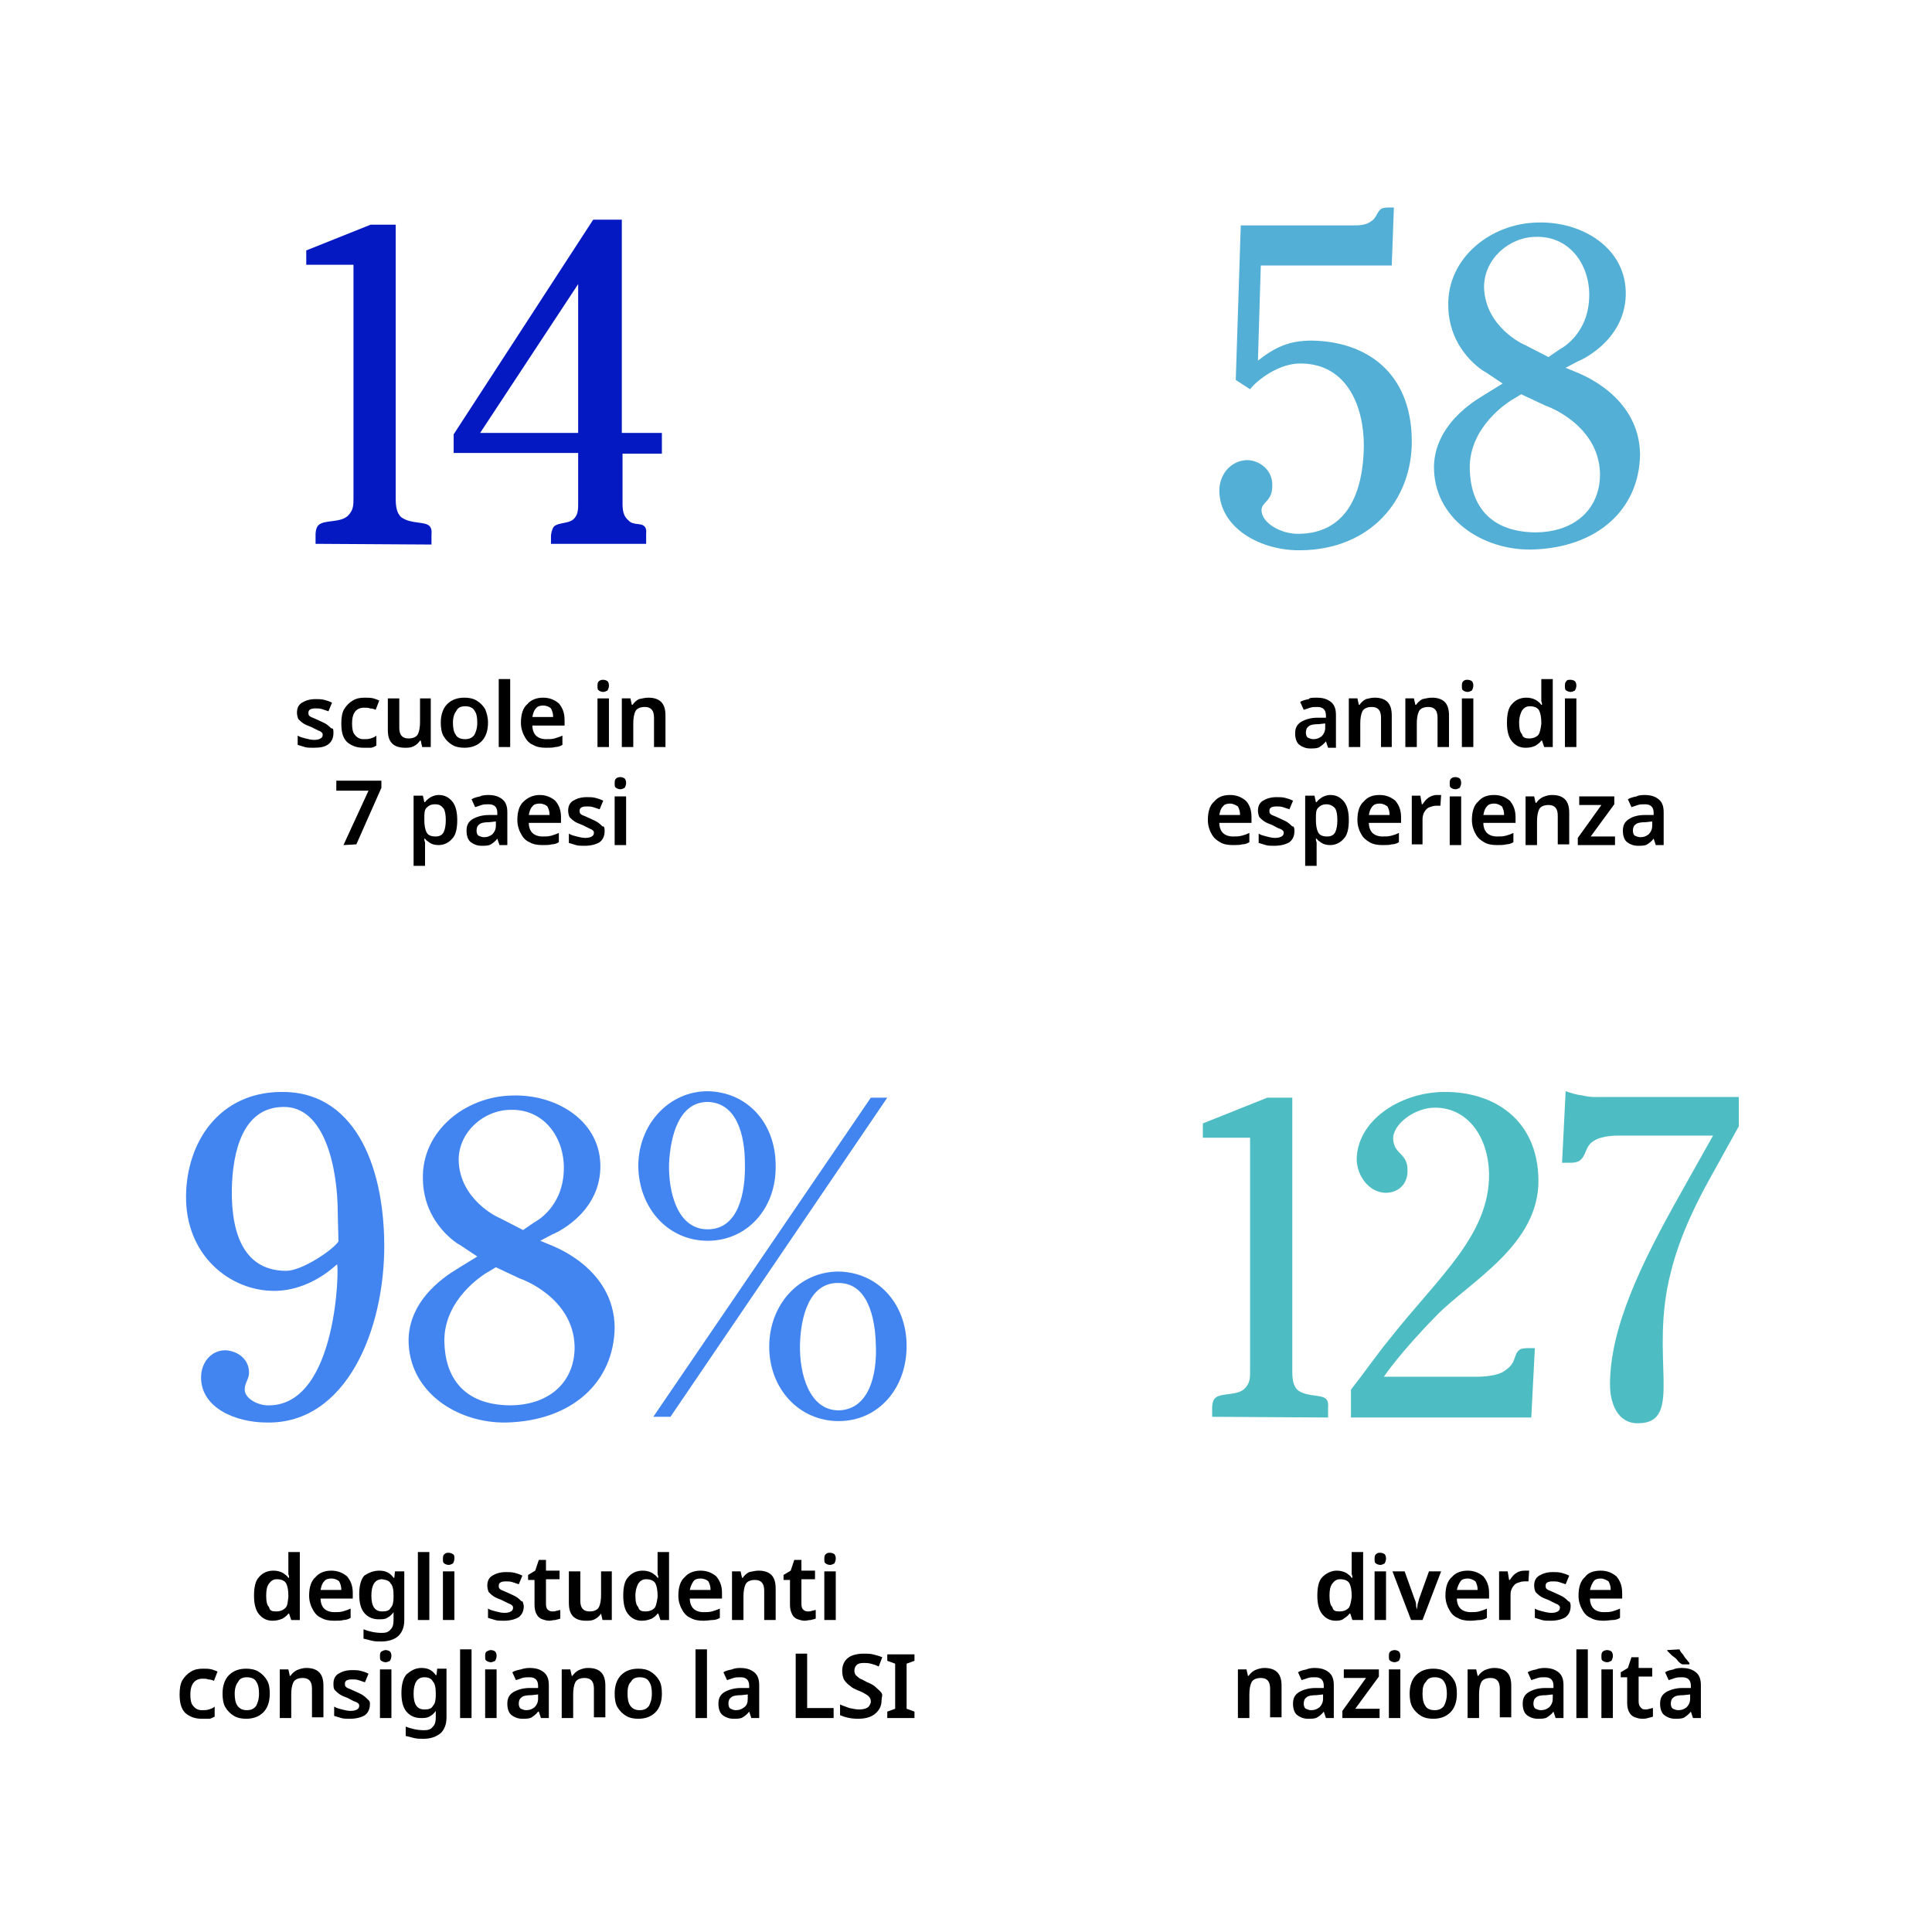 <?xml version="1.0" encoding="utf-8"?>
<!-- Generator: Adobe Illustrator 27.6.1, SVG Export Plug-In . SVG Version: 6.00 Build 0)  -->
<svg version="1.1" id="Layer_1" xmlns="http://www.w3.org/2000/svg" xmlns:xlink="http://www.w3.org/1999/xlink" x="0px" y="0px"
	 viewBox="0 0 270 270" style="enable-background:new 0 0 270 270;" xml:space="preserve">
<style type="text/css">
	.st0{fill:#0519C2;}
	.st1{fill:#4385F0;}
	.st2{fill:#4EBDC3;}
	.st3{fill:#53AFD5;}
</style>
<g>
	<path class="st0" d="M44.1,76v-1.3c0-0.1,0-0.9,0.4-1.3c0.8-0.8,3-0.3,4.1-1.3c0.8-0.8,0.8-1.5,0.8-2.5V37h-6.6v-2l9-3.6h3.5v38.2
		c0,1.1,0.1,2.1,0.8,2.7c1.4,1,3.4,0.5,4,1.3c0.3,0.4,0.2,1,0.2,1.2v1.3L44.1,76L44.1,76z"/>
	<path class="st0" d="M87,63.4v6.9c0,1,0.1,1.8,0.8,2.4c0.7,0.8,1.8,0.3,2.3,0.9c0.3,0.3,0.2,1,0.2,1V76H77v-1.1
		c0-0.2,0.1-0.9,0.4-1.3c0.6-0.6,2-0.4,2.7-1c0.7-0.6,0.7-1.4,0.7-2.3v-7H63.4v-2.6l19.5-30h4v29.8h5.6v2.9L87,63.4L87,63.4z
		 M80.8,39.7L67.1,60.5h13.7V39.7z"/>
</g>
<g>
	<path d="M46.6,102.4c0,0.7-0.2,1.2-0.7,1.6s-1.2,0.5-2.1,0.5c-0.5,0-0.9,0-1.2-0.1c-0.3-0.1-0.7-0.2-1-0.3v-1.3
		c0.3,0.2,0.7,0.3,1.1,0.4c0.4,0.1,0.8,0.2,1.2,0.2c0.5,0,0.7-0.1,0.9-0.2c0.2-0.1,0.3-0.3,0.3-0.5c0-0.1,0-0.2-0.1-0.3
		s-0.2-0.2-0.5-0.3c-0.2-0.1-0.6-0.3-1-0.5c-0.5-0.2-0.8-0.3-1.1-0.5c-0.3-0.2-0.5-0.4-0.7-0.6c-0.1-0.2-0.2-0.6-0.2-0.9
		c0-0.6,0.2-1.1,0.7-1.4c0.5-0.3,1.1-0.5,1.9-0.5c0.4,0,0.8,0,1.2,0.1c0.4,0.1,0.7,0.2,1.1,0.4l-0.5,1.2c-0.3-0.1-0.6-0.2-0.9-0.3
		c-0.3-0.1-0.6-0.1-0.9-0.1c-0.7,0-1,0.2-1,0.6c0,0.1,0,0.3,0.1,0.4c0.1,0.1,0.2,0.2,0.5,0.3c0.2,0.1,0.5,0.2,0.9,0.4
		c0.4,0.2,0.7,0.3,1,0.5c0.3,0.2,0.5,0.4,0.7,0.6C46.6,101.7,46.6,102.1,46.6,102.4L46.6,102.4z"/>
	<path d="M50.8,104.5c-1,0-1.7-0.3-2.3-0.8c-0.6-0.6-0.8-1.4-0.8-2.6c0-0.8,0.1-1.5,0.4-2c0.3-0.5,0.7-0.9,1.2-1.2s1-0.4,1.7-0.4
		c0.4,0,0.8,0,1.2,0.1c0.3,0.1,0.6,0.2,0.8,0.3l-0.5,1.3c-0.2-0.1-0.5-0.2-0.8-0.2c-0.2-0.1-0.5-0.1-0.8-0.1c-1.1,0-1.7,0.7-1.7,2.2
		c0,0.7,0.1,1.3,0.4,1.6c0.3,0.4,0.7,0.6,1.2,0.6c0.4,0,0.7,0,1-0.1c0.3-0.1,0.6-0.2,0.8-0.4v1.4c-0.2,0.1-0.5,0.3-0.8,0.3
		C51.6,104.5,51.2,104.5,50.8,104.5L50.8,104.5z"/>
	<path d="M60.2,97.6v6.8H59l-0.2-0.9h-0.1c-0.2,0.3-0.5,0.6-0.9,0.8c-0.4,0.2-0.8,0.2-1.2,0.2c-0.8,0-1.4-0.2-1.8-0.6
		c-0.4-0.4-0.6-1-0.6-1.9v-4.4h1.6v4.1c0,1,0.4,1.5,1.3,1.5c0.6,0,1.1-0.2,1.3-0.6c0.2-0.4,0.3-1,0.3-1.7v-3.3L60.2,97.6L60.2,97.6z
		"/>
	<path d="M68.2,101c0,1.1-0.3,2-0.9,2.6c-0.6,0.6-1.4,0.9-2.4,0.9c-0.6,0-1.2-0.1-1.7-0.4c-0.5-0.3-0.9-0.7-1.2-1.2
		s-0.4-1.2-0.4-1.9c0-1.1,0.3-2,0.9-2.6c0.6-0.6,1.4-0.9,2.4-0.9c0.6,0,1.2,0.1,1.7,0.4c0.5,0.3,0.9,0.7,1.2,1.2
		C68,99.6,68.2,100.2,68.2,101L68.2,101z M63.3,101c0,0.7,0.1,1.3,0.4,1.7c0.2,0.4,0.7,0.6,1.3,0.6c0.6,0,1-0.2,1.3-0.6
		c0.2-0.4,0.4-0.9,0.4-1.7s-0.1-1.3-0.4-1.7c-0.2-0.4-0.7-0.6-1.3-0.6c-0.6,0-1,0.2-1.2,0.6C63.5,99.7,63.3,100.2,63.3,101L63.3,101
		z"/>
	<path d="M71.3,104.4h-1.6v-9.5h1.6V104.4z"/>
	<path d="M75.9,97.5c0.9,0,1.6,0.3,2.2,0.8c0.5,0.6,0.8,1.3,0.8,2.3v0.8h-4.5c0,0.6,0.2,1.1,0.5,1.4c0.3,0.3,0.8,0.5,1.4,0.5
		c0.5,0,0.8,0,1.2-0.1c0.3-0.1,0.7-0.2,1.1-0.4v1.3c-0.3,0.2-0.7,0.3-1,0.3c-0.3,0.1-0.8,0.1-1.3,0.1c-0.7,0-1.3-0.1-1.8-0.4
		c-0.5-0.2-0.9-0.6-1.2-1.2c-0.3-0.5-0.5-1.2-0.5-1.9c0-1.2,0.3-2.1,0.9-2.6C74.2,97.8,75,97.5,75.9,97.5L75.9,97.5z M75.9,98.6
		c-0.4,0-0.8,0.1-1,0.4c-0.3,0.3-0.4,0.7-0.5,1.2h2.9c0-0.5-0.1-0.8-0.3-1.2C76.8,98.8,76.4,98.6,75.9,98.6L75.9,98.6z"/>
	<path d="M84.3,95c0.2,0,0.5,0.1,0.6,0.2s0.2,0.3,0.2,0.6c0,0.3-0.1,0.5-0.2,0.7c-0.2,0.1-0.4,0.2-0.6,0.2c-0.2,0-0.5-0.1-0.6-0.2
		c-0.2-0.1-0.2-0.3-0.2-0.7s0.1-0.5,0.2-0.6S84,95,84.3,95z M85.1,97.6v6.8h-1.6v-6.8H85.1z"/>
	<path d="M90.6,97.5c0.8,0,1.4,0.2,1.8,0.6c0.4,0.4,0.6,1,0.6,1.9v4.4h-1.6v-4.1c0-1-0.4-1.5-1.3-1.5c-0.6,0-1.1,0.2-1.3,0.6
		c-0.2,0.4-0.3,1-0.3,1.7v3.3h-1.6v-6.8h1.2l0.2,0.9h0.1c0.2-0.3,0.5-0.6,0.9-0.8C89.8,97.6,90.2,97.5,90.6,97.5L90.6,97.5z"/>
</g>
<g>
	<path d="M48,118.1l3.5-7.6H47v-1.4h6.3v1l-3.5,7.9L48,118.1L48,118.1z"/>
	<path d="M61.3,111.1c0.8,0,1.4,0.3,1.9,0.9c0.5,0.6,0.7,1.5,0.7,2.6c0,1.2-0.2,2.1-0.7,2.6c-0.5,0.6-1.2,0.9-1.9,0.9
		c-0.5,0-0.9-0.1-1.2-0.3c-0.3-0.2-0.6-0.4-0.7-0.6h-0.1c0,0.2,0,0.3,0.1,0.5c0,0.2,0,0.3,0,0.5v2.8h-1.6v-9.8h1.3l0.2,0.9h0.1
		c0.2-0.3,0.5-0.5,0.8-0.7C60.4,111.3,60.8,111.1,61.3,111.1L61.3,111.1z M60.8,112.4c-0.6,0-0.9,0.2-1.2,0.5s-0.3,0.8-0.3,1.5v0.2
		c0,0.7,0.1,1.3,0.3,1.7c0.2,0.4,0.6,0.6,1.3,0.6c0.5,0,0.9-0.2,1.1-0.6c0.2-0.4,0.3-1,0.3-1.7s-0.1-1.3-0.3-1.6
		C61.7,112.6,61.4,112.4,60.8,112.4L60.8,112.4z"/>
	<path d="M68.2,111.1c0.9,0,1.5,0.2,2,0.6c0.5,0.4,0.7,1,0.7,1.8v4.6h-1.1l-0.3-0.9h0c-0.3,0.4-0.6,0.6-0.9,0.8
		c-0.3,0.2-0.8,0.2-1.3,0.2c-0.6,0-1.1-0.2-1.5-0.5c-0.4-0.3-0.6-0.9-0.6-1.6c0-0.7,0.2-1.2,0.8-1.6c0.5-0.3,1.3-0.6,2.3-0.6l1.2,0
		v-0.3c0-0.4-0.1-0.7-0.3-0.9c-0.2-0.2-0.5-0.3-0.9-0.3s-0.7,0-1,0.1c-0.3,0.1-0.6,0.2-0.9,0.3l-0.5-1.1c0.3-0.2,0.7-0.3,1.2-0.4
		C67.2,111.2,67.7,111.1,68.2,111.1L68.2,111.1z M68.4,114.9c-0.7,0-1.2,0.1-1.4,0.3c-0.3,0.2-0.4,0.5-0.4,0.9
		c0,0.3,0.1,0.6,0.3,0.7s0.5,0.2,0.7,0.2c0.5,0,0.8-0.1,1.2-0.4c0.3-0.3,0.5-0.7,0.5-1.2v-0.6L68.4,114.9L68.4,114.9z"/>
	<path d="M75.4,111.1c0.9,0,1.6,0.3,2.2,0.8c0.5,0.6,0.8,1.3,0.8,2.3v0.8h-4.5c0,0.6,0.2,1.1,0.5,1.4c0.3,0.3,0.8,0.5,1.4,0.5
		c0.5,0,0.8,0,1.2-0.1c0.3-0.1,0.7-0.2,1.1-0.4v1.3c-0.3,0.2-0.7,0.3-1,0.3c-0.3,0.1-0.8,0.1-1.3,0.1c-0.7,0-1.3-0.1-1.8-0.4
		c-0.5-0.2-0.9-0.6-1.2-1.2c-0.3-0.5-0.5-1.2-0.5-1.9c0-1.2,0.3-2.1,0.9-2.6C73.7,111.5,74.5,111.1,75.4,111.1L75.4,111.1z
		 M75.4,112.3c-0.4,0-0.8,0.1-1,0.4c-0.3,0.3-0.4,0.7-0.5,1.2h2.9c0-0.5-0.1-0.8-0.3-1.2C76.3,112.5,75.9,112.3,75.4,112.3
		L75.4,112.3z"/>
	<path d="M84.5,116.1c0,0.7-0.2,1.2-0.7,1.6c-0.5,0.3-1.2,0.5-2.1,0.5c-0.5,0-0.9,0-1.2-0.1c-0.3-0.1-0.7-0.2-1-0.3v-1.3
		c0.3,0.2,0.7,0.3,1.1,0.4c0.4,0.1,0.8,0.2,1.2,0.2c0.5,0,0.7-0.1,0.9-0.2c0.2-0.1,0.3-0.3,0.3-0.5c0-0.1,0-0.2-0.1-0.3
		c-0.1-0.1-0.2-0.2-0.5-0.3c-0.2-0.1-0.6-0.3-1-0.5c-0.5-0.2-0.8-0.3-1.1-0.5c-0.3-0.2-0.5-0.4-0.7-0.6c-0.1-0.2-0.2-0.6-0.2-0.9
		c0-0.6,0.2-1.1,0.7-1.4c0.5-0.3,1.1-0.5,1.9-0.5c0.4,0,0.8,0,1.2,0.1c0.4,0.1,0.7,0.2,1.1,0.4l-0.5,1.2c-0.3-0.1-0.6-0.2-0.9-0.3
		s-0.6-0.1-0.9-0.1c-0.7,0-1,0.2-1,0.6c0,0.1,0,0.3,0.1,0.4c0.1,0.1,0.2,0.2,0.5,0.3c0.2,0.1,0.5,0.2,0.9,0.4c0.4,0.2,0.7,0.3,1,0.5
		c0.3,0.2,0.5,0.4,0.7,0.6C84.4,115.4,84.5,115.7,84.5,116.1L84.5,116.1z"/>
	<path d="M86.7,108.6c0.2,0,0.5,0.1,0.6,0.2s0.2,0.3,0.2,0.6s-0.1,0.5-0.2,0.7c-0.2,0.1-0.4,0.2-0.6,0.2c-0.2,0-0.5-0.1-0.6-0.2
		c-0.2-0.1-0.2-0.3-0.2-0.7s0.1-0.5,0.2-0.6C86.2,108.7,86.4,108.6,86.7,108.6z M87.5,111.3v6.8h-1.6v-6.8H87.5z"/>
</g>
<g>
	<path class="st1" d="M37.3,198.8c-4.3,0-9.2-2-9.2-6.3c0-2.2,1.5-3.8,3.4-3.8c1.8,0.1,3.3,1.3,3.3,3.1c0,1-0.6,1.4-0.6,2.4
		c0,1.3,2,2.3,3.5,2.2c9.5-0.2,9.7-19.6,9.4-19.7c-0.1,0-3.6,3.7-8.8,3.7c-6.1,0-12.4-4.9-12.3-13.3c0.1-7.6,4.7-14.4,13.2-14.5
		c10-0.2,14.4,9.7,14.5,21.2C53.8,185.8,48.4,199,37.3,198.8L37.3,198.8z M47.2,169.5c0-6.2-1.8-15-7.7-14.8
		c-5.6,0.1-7,6.3-7.1,11.5c-0.1,6.7,2,11.4,7.6,11.4c2.2,0,6.5-2.9,7.3-4.1L47.2,169.5L47.2,169.5z"/>
	<path class="st1" d="M70.7,198.8c-6.8,0.1-13.7-4.3-13.6-11.7c0.2-6.5,7-9.8,7-9.9l2.6-1.6l-2.4-1.6c-0.1,0-5.1-2.9-5.2-9.2
		c-0.2-6.7,5.9-11.6,12.5-11.7c6.2-0.2,12.5,3.6,12.3,10.2c-0.2,6.5-6.6,9.2-6.7,9.2l-1.7,0.9l1.7,0.7c0.1,0.1,8.6,3.1,8.7,11.4
		C85.8,193.2,79.9,198.6,70.7,198.8L70.7,198.8z M72.7,178.7l-3.4-1.6l-1.5,0.9c-0.1,0.1-5.8,3.5-5.7,9.5c0.1,4.9,2.6,8.8,9.1,8.9
		c5.8,0,9.2-3.5,9.1-8.3C80.1,181.3,72.8,178.7,72.7,178.7L72.7,178.7z M71.4,155.1c-3.8,0-7.3,3.1-7.3,7c0.1,5.6,5.6,8.1,5.7,8.1
		l3.3,1.7l1.6-1.1c0,0,4.1-2,4.1-7.6C78.8,158.9,76,155,71.4,155.1L71.4,155.1z"/>
	<path class="st1" d="M98.9,173.4c-5.5,0-9.6-4.5-9.7-10.4c0-5.9,4.3-10.5,9.7-10.5c5.5,0.1,9.5,4.4,9.5,10.4
		C108.5,168.9,104.4,173.4,98.9,173.4L98.9,173.4z M93.7,198h-2.4l30.4-44.6h2.3C124,153.4,93.7,198,93.7,198z M98.9,154
		c-4,0-5.2,4.7-5.4,8.6c-0.1,4.1,1.2,9.2,5.4,9.2c4.3,0,5.3-5.1,5.2-9.2C104.1,158.7,103,154.1,98.9,154z M117.2,198.6
		c-5.5,0-9.7-4.5-9.7-10.4c0-5.9,4.2-10.5,9.7-10.5c5.5,0.1,9.5,4.5,9.5,10.4C126.7,194.1,122.7,198.6,117.2,198.6L117.2,198.6z
		 M117.2,179.3c-4.1-0.1-5.3,4.7-5.4,8.6c-0.1,4.1,1.3,9.2,5.4,9.2c4.3-0.1,5.4-5.1,5.2-9.2C122.3,184,121.2,179.3,117.2,179.3z"/>
</g>
<g>
	<path d="M38.1,226.5c-0.8,0-1.4-0.3-1.9-0.9c-0.5-0.6-0.7-1.5-0.7-2.6c0-1.2,0.2-2.1,0.7-2.6c0.5-0.6,1.2-0.9,2-0.9
		c0.5,0,0.9,0.1,1.3,0.3c0.3,0.2,0.6,0.4,0.8,0.7h0.1c0-0.1,0-0.3-0.1-0.5c0-0.2,0-0.5,0-0.7v-2.4h1.6v9.5h-1.2l-0.3-0.9h-0.1
		c-0.2,0.3-0.5,0.5-0.8,0.7C39,226.4,38.6,226.5,38.1,226.5L38.1,226.5z M38.6,225.2c0.6,0,1-0.2,1.3-0.5s0.3-0.8,0.4-1.5V223
		c0-0.7-0.1-1.3-0.3-1.7c-0.2-0.4-0.7-0.6-1.3-0.6c-0.5,0-0.8,0.2-1.1,0.6c-0.3,0.4-0.4,0.9-0.4,1.7s0.1,1.3,0.4,1.6
		C37.7,225.1,38,225.2,38.6,225.2L38.6,225.2z"/>
	<path d="M46.3,219.5c0.9,0,1.6,0.3,2.2,0.8c0.5,0.6,0.8,1.3,0.8,2.3v0.8h-4.5c0,0.6,0.2,1.1,0.5,1.4c0.3,0.3,0.8,0.5,1.4,0.5
		c0.5,0,0.8,0,1.2-0.1c0.3-0.1,0.7-0.2,1.1-0.4v1.3c-0.3,0.2-0.7,0.3-1,0.3c-0.3,0.1-0.8,0.1-1.3,0.1c-0.7,0-1.3-0.1-1.8-0.4
		c-0.5-0.2-0.9-0.6-1.2-1.2c-0.3-0.5-0.5-1.2-0.5-1.9c0-1.2,0.3-2.1,0.9-2.6C44.6,219.8,45.4,219.5,46.3,219.5z M46.3,220.6
		c-0.4,0-0.8,0.1-1,0.4c-0.3,0.3-0.4,0.7-0.5,1.2h2.9c0-0.5-0.1-0.8-0.3-1.2C47.2,220.8,46.8,220.6,46.3,220.6L46.3,220.6z"/>
	<path d="M53,219.5c0.9,0,1.5,0.3,2,1h0.1l0.1-0.9h1.3v6.8c0,1-0.3,1.7-0.8,2.2s-1.4,0.8-2.4,0.8c-0.5,0-0.9,0-1.3-0.1
		c-0.4-0.1-0.8-0.2-1.2-0.3v-1.3c0.8,0.3,1.6,0.5,2.6,0.5c0.5,0,0.9-0.1,1.2-0.5c0.3-0.3,0.4-0.7,0.4-1.3v-0.2c0-0.1,0-0.3,0-0.5
		s0-0.3,0-0.4H55c-0.2,0.3-0.5,0.6-0.9,0.8c-0.3,0.2-0.7,0.2-1.2,0.2c-0.8,0-1.5-0.3-2-0.9c-0.5-0.6-0.7-1.5-0.7-2.6
		c0-1.1,0.2-2,0.7-2.6C51.5,219.8,52.2,219.5,53,219.5L53,219.5z M53.4,220.7c-1,0-1.5,0.8-1.5,2.3c0,1.5,0.5,2.2,1.5,2.2
		c0.6,0,1-0.1,1.2-0.5c0.3-0.3,0.4-0.8,0.4-1.5V223c0-0.8-0.1-1.4-0.4-1.7C54.4,220.9,54,220.8,53.4,220.7L53.4,220.7z"/>
	<path d="M60,226.4h-1.6v-9.5H60V226.4z"/>
	<path d="M62.7,217c0.2,0,0.5,0.1,0.6,0.2c0.2,0.1,0.2,0.3,0.2,0.6s-0.1,0.5-0.2,0.7c-0.2,0.1-0.4,0.2-0.6,0.2s-0.5-0.1-0.6-0.2
		c-0.2-0.1-0.2-0.3-0.2-0.7s0.1-0.5,0.2-0.6C62.3,217,62.5,217,62.7,217z M63.5,219.6v6.8h-1.6v-6.8H63.5z"/>
	<path d="M73.2,224.4c0,0.7-0.2,1.2-0.7,1.6c-0.5,0.3-1.2,0.5-2.1,0.5c-0.5,0-0.9,0-1.2-0.1s-0.7-0.2-1-0.3v-1.3
		c0.3,0.2,0.7,0.3,1.1,0.4s0.8,0.2,1.2,0.2c0.5,0,0.7-0.1,0.9-0.2c0.2-0.1,0.3-0.3,0.3-0.5c0-0.1,0-0.2-0.1-0.3
		c-0.1-0.1-0.2-0.2-0.5-0.3c-0.2-0.1-0.6-0.3-1-0.5c-0.5-0.2-0.8-0.3-1.1-0.5c-0.3-0.2-0.5-0.4-0.7-0.6c-0.1-0.2-0.2-0.6-0.2-0.9
		c0-0.6,0.2-1.1,0.7-1.4c0.5-0.3,1.1-0.5,1.9-0.5c0.4,0,0.8,0,1.2,0.1s0.7,0.2,1.1,0.4l-0.5,1.2c-0.3-0.1-0.6-0.2-0.9-0.3
		s-0.6-0.1-0.9-0.1c-0.7,0-1,0.2-1,0.6c0,0.1,0,0.3,0.1,0.4c0.1,0.1,0.2,0.2,0.5,0.3c0.2,0.1,0.5,0.2,0.9,0.4c0.4,0.2,0.7,0.3,1,0.5
		c0.3,0.2,0.5,0.4,0.7,0.6C73.1,223.7,73.1,224.1,73.2,224.4L73.2,224.4z"/>
	<path d="M77.2,225.2c0.2,0,0.4,0,0.6-0.1c0.2,0,0.3-0.1,0.5-0.1v1.2c-0.2,0.1-0.4,0.1-0.7,0.2c-0.3,0-0.6,0.1-0.8,0.1
		c-0.4,0-0.7-0.1-1-0.2c-0.3-0.1-0.6-0.3-0.8-0.7c-0.2-0.3-0.3-0.8-0.3-1.3v-3.5h-0.9v-0.7l1-0.6l0.5-1.5h1v1.5h1.9v1.2h-1.9v3.5
		c0,0.3,0.1,0.6,0.2,0.7C76.7,225.1,76.9,225.2,77.2,225.2L77.2,225.2z"/>
	<path d="M85.5,219.6v6.8h-1.3l-0.2-0.9H84c-0.2,0.3-0.5,0.6-0.9,0.8s-0.8,0.2-1.2,0.2c-0.8,0-1.4-0.2-1.8-0.6
		c-0.4-0.4-0.6-1-0.6-1.9v-4.4h1.6v4.1c0,1,0.4,1.5,1.3,1.5c0.6,0,1.1-0.2,1.3-0.6c0.2-0.4,0.3-1,0.3-1.7v-3.3L85.5,219.6
		L85.5,219.6z"/>
	<path d="M89.7,226.5c-0.8,0-1.4-0.3-1.9-0.9c-0.5-0.6-0.7-1.5-0.7-2.6c0-1.2,0.2-2.1,0.7-2.6c0.5-0.6,1.2-0.9,2-0.9
		c0.5,0,0.9,0.1,1.3,0.3c0.3,0.2,0.6,0.4,0.8,0.7h0.1c0-0.1,0-0.3-0.1-0.5c0-0.2,0-0.5,0-0.7v-2.4h1.6v9.5h-1.2l-0.3-0.9h-0.1
		c-0.2,0.3-0.5,0.5-0.8,0.7C90.6,226.4,90.2,226.5,89.7,226.5L89.7,226.5z M90.2,225.2c0.6,0,1-0.2,1.3-0.5c0.2-0.3,0.3-0.8,0.4-1.5
		V223c0-0.7-0.1-1.3-0.3-1.7c-0.2-0.4-0.7-0.6-1.3-0.6c-0.5,0-0.8,0.2-1.1,0.6c-0.2,0.4-0.4,0.9-0.4,1.7s0.1,1.3,0.4,1.6
		C89.3,225.1,89.7,225.2,90.2,225.2L90.2,225.2z"/>
	<path d="M97.9,219.5c0.9,0,1.6,0.3,2.2,0.8c0.5,0.6,0.8,1.3,0.8,2.3v0.8h-4.5c0,0.6,0.2,1.1,0.5,1.4c0.3,0.3,0.8,0.5,1.4,0.5
		c0.5,0,0.8,0,1.2-0.1c0.3-0.1,0.7-0.2,1.1-0.4v1.3c-0.3,0.2-0.7,0.3-1,0.3s-0.8,0.1-1.3,0.1c-0.7,0-1.3-0.1-1.8-0.4
		c-0.5-0.2-0.9-0.6-1.2-1.2c-0.3-0.5-0.5-1.2-0.5-1.9c0-1.2,0.3-2.1,0.9-2.6C96.2,219.8,97,219.5,97.9,219.5z M97.9,220.6
		c-0.4,0-0.8,0.1-1,0.4s-0.4,0.7-0.5,1.2h2.9c0-0.5-0.1-0.8-0.3-1.2C98.8,220.8,98.4,220.6,97.9,220.6L97.9,220.6z"/>
	<path d="M106,219.5c0.8,0,1.4,0.2,1.8,0.6c0.4,0.4,0.6,1,0.6,1.9v4.4h-1.6v-4.1c0-1-0.4-1.5-1.3-1.5c-0.6,0-1.1,0.2-1.3,0.6
		c-0.2,0.4-0.3,1-0.3,1.7v3.3h-1.6v-6.8h1.2l0.2,0.9h0.1c0.2-0.3,0.5-0.6,0.9-0.8C105.2,219.6,105.6,219.5,106,219.5L106,219.5z"/>
	<path d="M112.9,225.2c0.2,0,0.4,0,0.6-0.1c0.2,0,0.3-0.1,0.5-0.1v1.2c-0.2,0.1-0.4,0.1-0.7,0.2c-0.3,0-0.6,0.1-0.8,0.1
		c-0.4,0-0.7-0.1-1-0.2c-0.3-0.1-0.6-0.3-0.8-0.7s-0.3-0.8-0.3-1.3v-3.5h-0.9v-0.7l1-0.6l0.5-1.5h1v1.5h1.9v1.2H112v3.5
		c0,0.3,0.1,0.6,0.2,0.7C112.4,225.1,112.6,225.2,112.9,225.2L112.9,225.2z"/>
	<path d="M116,217c0.2,0,0.5,0.1,0.6,0.2s0.2,0.3,0.2,0.6s-0.1,0.5-0.2,0.7c-0.2,0.1-0.4,0.2-0.6,0.2s-0.5-0.1-0.6-0.2
		c-0.2-0.1-0.2-0.3-0.2-0.7s0.1-0.5,0.2-0.6C115.6,217,115.8,217,116,217z M116.8,219.6v6.8h-1.6v-6.8H116.8z"/>
</g>
<g>
	<path d="M28.2,240.2c-1,0-1.7-0.3-2.3-0.8c-0.6-0.6-0.8-1.5-0.8-2.6c0-0.8,0.1-1.5,0.4-2c0.3-0.5,0.7-0.9,1.2-1.2s1-0.4,1.7-0.4
		c0.4,0,0.8,0,1.2,0.1c0.3,0.1,0.6,0.2,0.8,0.3l-0.5,1.3c-0.2-0.1-0.5-0.2-0.8-0.2c-0.2-0.1-0.5-0.1-0.8-0.1c-1.1,0-1.7,0.8-1.7,2.2
		c0,0.7,0.1,1.3,0.4,1.6c0.3,0.4,0.7,0.6,1.2,0.6c0.4,0,0.7,0,1-0.1c0.3-0.1,0.6-0.2,0.8-0.4v1.4c-0.2,0.1-0.5,0.3-0.8,0.3
		C29,240.2,28.6,240.2,28.2,240.2L28.2,240.2z"/>
	<path d="M37.7,236.7c0,1.1-0.3,2-0.9,2.6c-0.6,0.6-1.4,0.9-2.4,0.9c-0.6,0-1.2-0.1-1.7-0.4s-0.9-0.7-1.2-1.2
		c-0.3-0.5-0.4-1.2-0.4-1.9c0-1.1,0.3-2,0.9-2.6c0.6-0.6,1.4-0.9,2.4-0.9c0.6,0,1.2,0.1,1.7,0.4s0.9,0.7,1.2,1.2
		S37.7,235.9,37.7,236.7L37.7,236.7z M32.8,236.7c0,0.7,0.1,1.3,0.4,1.7s0.7,0.6,1.3,0.6c0.6,0,1-0.2,1.3-0.6
		c0.2-0.4,0.4-0.9,0.4-1.7c0-0.7-0.1-1.3-0.4-1.7c-0.2-0.4-0.7-0.6-1.3-0.6c-0.6,0-1,0.2-1.2,0.6C33,235.4,32.8,235.9,32.8,236.7
		L32.8,236.7z"/>
	<path d="M42.8,233.1c0.8,0,1.4,0.2,1.8,0.6c0.4,0.4,0.6,1,0.6,1.9v4.4h-1.6V236c0-1-0.4-1.5-1.3-1.5c-0.6,0-1.1,0.2-1.3,0.6
		c-0.2,0.4-0.3,1-0.3,1.7v3.3h-1.6v-6.8h1.2l0.2,0.9h0.1c0.2-0.3,0.5-0.6,0.9-0.8C42,233.2,42.4,233.1,42.8,233.1L42.8,233.1z"/>
	<path d="M51.7,238.1c0,0.7-0.2,1.2-0.7,1.6c-0.5,0.3-1.2,0.5-2.1,0.5c-0.5,0-0.9,0-1.2-0.1c-0.3-0.1-0.7-0.2-1-0.3v-1.3
		c0.3,0.2,0.7,0.3,1.1,0.4c0.4,0.1,0.8,0.2,1.2,0.2c0.5,0,0.7-0.1,0.9-0.2c0.2-0.1,0.3-0.3,0.3-0.5c0-0.1,0-0.2-0.1-0.3
		s-0.2-0.2-0.5-0.3s-0.6-0.3-1-0.5c-0.5-0.2-0.8-0.3-1.1-0.5c-0.3-0.2-0.5-0.4-0.7-0.6s-0.2-0.6-0.2-0.9c0-0.6,0.2-1.1,0.7-1.4
		c0.5-0.3,1.1-0.5,1.9-0.5c0.4,0,0.8,0,1.2,0.1c0.4,0.1,0.7,0.2,1.1,0.4l-0.5,1.2c-0.3-0.1-0.6-0.2-0.9-0.3
		c-0.3-0.1-0.6-0.1-0.9-0.1c-0.7,0-1,0.2-1,0.6c0,0.1,0,0.3,0.1,0.4c0.1,0.1,0.2,0.2,0.5,0.3c0.2,0.1,0.5,0.2,0.9,0.4
		c0.4,0.2,0.7,0.3,1,0.5c0.3,0.2,0.5,0.4,0.7,0.6S51.7,237.7,51.7,238.1L51.7,238.1z"/>
	<path d="M53.9,230.6c0.2,0,0.5,0.1,0.6,0.2s0.2,0.3,0.2,0.6s-0.1,0.5-0.2,0.7c-0.2,0.1-0.4,0.2-0.6,0.2c-0.2,0-0.5-0.1-0.6-0.2
		c-0.2-0.1-0.2-0.3-0.2-0.7s0.1-0.5,0.2-0.6C53.5,230.7,53.7,230.6,53.9,230.6z M54.7,233.3v6.8h-1.6v-6.8H54.7z"/>
	<path d="M58.9,233.1c0.9,0,1.5,0.3,2,1H61l0.1-0.9h1.3v6.8c0,1-0.3,1.7-0.8,2.2c-0.6,0.5-1.4,0.8-2.4,0.8c-0.5,0-0.9,0-1.3-0.1
		c-0.4-0.1-0.8-0.2-1.2-0.3v-1.3c0.8,0.3,1.6,0.5,2.6,0.5c0.5,0,0.9-0.1,1.2-0.5c0.3-0.3,0.4-0.7,0.4-1.3V240c0-0.1,0-0.3,0-0.5
		c0-0.2,0-0.3,0-0.4h0c-0.2,0.3-0.5,0.6-0.9,0.8s-0.7,0.2-1.2,0.2c-0.8,0-1.5-0.3-2-0.9c-0.5-0.6-0.7-1.5-0.7-2.6s0.2-2,0.7-2.6
		C57.4,233.5,58,233.1,58.9,233.1L58.9,233.1z M59.3,234.4c-1,0-1.5,0.8-1.5,2.3c0,1.5,0.5,2.2,1.5,2.2c0.6,0,1-0.1,1.2-0.5
		c0.3-0.3,0.4-0.8,0.4-1.5v-0.2c0-0.8-0.1-1.4-0.4-1.7C60.3,234.6,59.9,234.4,59.3,234.4L59.3,234.4z"/>
	<path d="M65.9,240.1h-1.6v-9.6h1.6V240.1z"/>
	<path d="M68.6,230.6c0.2,0,0.5,0.1,0.6,0.2s0.2,0.3,0.2,0.6s-0.1,0.5-0.2,0.7c-0.2,0.1-0.4,0.2-0.6,0.2c-0.2,0-0.5-0.1-0.6-0.2
		c-0.2-0.1-0.2-0.3-0.2-0.7s0.1-0.5,0.2-0.6C68.2,230.7,68.4,230.6,68.6,230.6z M69.4,233.3v6.8h-1.6v-6.8H69.4z"/>
	<path d="M74,233.1c0.9,0,1.5,0.2,2,0.6c0.5,0.4,0.7,1,0.7,1.8v4.6h-1.1l-0.3-0.9h-0.1c-0.3,0.4-0.6,0.6-0.9,0.8
		c-0.3,0.2-0.8,0.2-1.3,0.2c-0.6,0-1.1-0.2-1.5-0.5c-0.4-0.3-0.6-0.9-0.6-1.6s0.2-1.2,0.8-1.6c0.5-0.3,1.3-0.6,2.3-0.6l1.2,0v-0.3
		c0-0.4-0.1-0.7-0.3-0.9c-0.2-0.2-0.5-0.3-0.9-0.3c-0.3,0-0.7,0-1,0.1c-0.3,0.1-0.6,0.2-0.9,0.3l-0.5-1.1c0.3-0.2,0.7-0.3,1.2-0.4
		C73.1,233.2,73.5,233.1,74,233.1L74,233.1z M74.3,236.9c-0.7,0-1.2,0.1-1.4,0.3c-0.3,0.2-0.4,0.5-0.4,0.9c0,0.3,0.1,0.6,0.3,0.7
		c0.2,0.1,0.5,0.2,0.7,0.2c0.5,0,0.8-0.1,1.2-0.4c0.3-0.3,0.5-0.7,0.5-1.2v-0.6L74.3,236.9L74.3,236.9z"/>
	<path d="M82.2,233.1c0.8,0,1.4,0.2,1.8,0.6c0.4,0.4,0.6,1,0.6,1.9v4.4H83V236c0-1-0.4-1.5-1.3-1.5c-0.6,0-1.1,0.2-1.3,0.6
		c-0.2,0.4-0.3,1-0.3,1.7v3.3h-1.6v-6.8h1.2l0.2,0.9h0.1c0.2-0.3,0.5-0.6,0.9-0.8C81.4,233.2,81.7,233.1,82.2,233.1L82.2,233.1z"/>
	<path d="M92.5,236.7c0,1.1-0.3,2-0.9,2.6c-0.6,0.6-1.4,0.9-2.4,0.9c-0.6,0-1.2-0.1-1.7-0.4c-0.5-0.3-0.9-0.7-1.2-1.2
		c-0.3-0.5-0.4-1.2-0.4-1.9c0-1.1,0.3-2,0.9-2.6c0.6-0.6,1.4-0.9,2.4-0.9c0.6,0,1.2,0.1,1.7,0.4s0.9,0.7,1.2,1.2
		C92.4,235.3,92.5,235.9,92.5,236.7L92.5,236.7z M87.7,236.7c0,0.7,0.1,1.3,0.4,1.7s0.7,0.6,1.3,0.6c0.6,0,1-0.2,1.3-0.6
		c0.2-0.4,0.4-0.9,0.4-1.7c0-0.7-0.1-1.3-0.4-1.7c-0.2-0.4-0.7-0.6-1.3-0.6c-0.6,0-1,0.2-1.2,0.6C87.8,235.4,87.7,235.9,87.7,236.7
		L87.7,236.7z"/>
	<path d="M98.8,240.1h-1.6v-9.6h1.6V240.1z"/>
	<path d="M103.4,233.1c0.9,0,1.5,0.2,2,0.6c0.5,0.4,0.7,1,0.7,1.8v4.6h-1.1l-0.3-0.9h0c-0.3,0.4-0.6,0.6-0.9,0.8
		c-0.3,0.2-0.8,0.2-1.3,0.2c-0.6,0-1.1-0.2-1.5-0.5c-0.4-0.3-0.6-0.9-0.6-1.6s0.2-1.2,0.8-1.6c0.5-0.3,1.3-0.6,2.3-0.6l1.2,0v-0.3
		c0-0.4-0.1-0.7-0.3-0.9c-0.2-0.2-0.5-0.3-0.9-0.3s-0.7,0-1,0.1c-0.3,0.1-0.6,0.2-0.9,0.3l-0.5-1.1c0.3-0.2,0.7-0.3,1.2-0.4
		C102.5,233.2,102.9,233.1,103.4,233.1L103.4,233.1z M103.6,236.9c-0.7,0-1.2,0.1-1.4,0.3c-0.3,0.2-0.4,0.5-0.4,0.9
		c0,0.3,0.1,0.6,0.3,0.7s0.5,0.2,0.7,0.2c0.5,0,0.8-0.1,1.2-0.4s0.5-0.7,0.5-1.2v-0.6L103.6,236.9L103.6,236.9z"/>
	<path d="M111.2,240.1v-9h1.6v7.6h3.7v1.4H111.2z"/>
	<path d="M123.2,237.6c0,0.8-0.3,1.4-0.9,1.9c-0.6,0.5-1.4,0.7-2.4,0.7s-1.8-0.2-2.5-0.5v-1.5c0.4,0.2,0.8,0.3,1.3,0.5
		c0.5,0.1,0.9,0.2,1.4,0.2c0.5,0,0.9-0.1,1.2-0.3c0.2-0.2,0.4-0.5,0.4-0.8c0-0.4-0.2-0.7-0.5-0.9c-0.3-0.2-0.8-0.5-1.4-0.7
		c-0.4-0.2-0.7-0.3-1-0.6c-0.3-0.2-0.6-0.5-0.8-0.8s-0.3-0.8-0.3-1.3c0-0.8,0.3-1.4,0.8-1.8c0.5-0.4,1.3-0.6,2.2-0.6
		c0.5,0,0.9,0,1.3,0.1c0.4,0.1,0.8,0.2,1.3,0.4l-0.5,1.3c-0.4-0.2-0.7-0.3-1.1-0.4s-0.7-0.1-1-0.1c-0.5,0-0.8,0.1-1,0.3
		c-0.2,0.2-0.3,0.5-0.3,0.8c0,0.2,0.1,0.5,0.2,0.6s0.3,0.3,0.6,0.5c0.3,0.1,0.6,0.3,1,0.5c0.5,0.2,0.9,0.4,1.2,0.7s0.6,0.5,0.8,0.8
		S123.2,237.2,123.2,237.6L123.2,237.6z"/>
	<path d="M127.8,240.1H124v-0.9l1.1-0.4v-6.3l-1.1-0.4v-0.9h3.8v0.9l-1.1,0.4v6.3l1.1,0.4V240.1z"/>
</g>
<g>
	<path class="st2" d="M169.4,198v-1.3c0-0.1,0-0.9,0.4-1.3c0.8-0.8,3-0.3,4.1-1.3c0.8-0.8,0.8-1.5,0.8-2.5V159h-6.6v-2l9-3.6h3.5
		v38.2c0,1.1,0.1,2.1,0.8,2.7c1.4,1,3.4,0.5,4,1.3c0.3,0.4,0.2,1,0.2,1.2v1.3L169.4,198L169.4,198z"/>
	<path class="st2" d="M200.8,183.8c-5.3,5.4-7.4,8.6-7.4,8.6h13.1c0.1,0,2.2,0,3.4-0.6c2.3-1.3,1.4-2.4,2.5-3.2
		c0.3-0.2,1.1-0.2,1.2-0.2h0.9l-0.5,9.7h-25.2v-3.9c2.2-2.8,3.3-4.5,5.5-7.2c6.7-8.5,13.9-14.4,13.8-23c-0.1-4.9-2.8-9.1-7.4-9.2
		c-2.9-0.1-6.1,2.3-6,4.4c0.1,2.2,2.1,1.9,2,4.5c0,1.7-1.2,3-3.1,3c-2.3-0.1-3.9-2.3-4-4.6c0-5.4,5.9-9.4,12.1-9.5
		c7-0.1,13.2,3.8,13.3,12.3C215.1,174,205.4,179.1,200.8,183.8L200.8,183.8z"/>
	<path class="st2" d="M238.9,164.8c-1.6,2.9-4.1,7.7-5.4,13c-3.1,11.9,1.9,21-4.5,21.1c-3,0.1-4-2.9-4-5.4c0-8,4.4-17,9.8-26.6
		l4.6-8.2h-13.3c-0.2,0-2.2,0-3.3,0.7c-1.4,0.8-1,2.2-2.2,2.9c-0.5,0.2-0.8,0.2-1.4,0.2h-0.9l0.5-10c0.9,0.3,1.5,0.5,2.4,0.6
		c1.2,0.3,2,0.2,3.2,0.2h18.6v4.1L238.9,164.8L238.9,164.8z"/>
</g>
<g>
	<path d="M186.7,226.5c-0.8,0-1.4-0.3-1.9-0.9c-0.5-0.6-0.7-1.5-0.7-2.6c0-1.2,0.2-2.1,0.7-2.6s1.2-0.9,2-0.9c0.5,0,0.9,0.1,1.3,0.3
		c0.3,0.2,0.6,0.4,0.8,0.7h0.1c0-0.1,0-0.3-0.1-0.5c0-0.2,0-0.5,0-0.7v-2.4h1.6v9.5H189l-0.3-0.9h-0.1c-0.2,0.3-0.5,0.5-0.8,0.7
		C187.6,226.4,187.2,226.5,186.7,226.5L186.7,226.5z M187.2,225.2c0.6,0,1-0.2,1.3-0.5c0.2-0.3,0.3-0.8,0.4-1.5V223
		c0-0.7-0.1-1.3-0.3-1.7s-0.7-0.6-1.3-0.6c-0.5,0-0.8,0.2-1.1,0.6s-0.4,0.9-0.4,1.7s0.1,1.3,0.4,1.6
		C186.3,225.1,186.6,225.2,187.2,225.2L187.2,225.2z"/>
	<path d="M192.9,217c0.2,0,0.5,0.1,0.6,0.2s0.2,0.3,0.2,0.6s-0.1,0.5-0.2,0.7c-0.2,0.1-0.4,0.2-0.6,0.2s-0.5-0.1-0.6-0.2
		c-0.2-0.1-0.2-0.3-0.2-0.7s0.1-0.5,0.2-0.6C192.5,217,192.7,217,192.9,217z M193.7,219.6v6.8h-1.6v-6.8H193.7z"/>
	<path d="M197.2,226.4l-2.6-6.8h1.7l1.4,3.9c0.1,0.2,0.2,0.5,0.2,0.8s0.1,0.5,0.1,0.7h0c0-0.2,0.1-0.5,0.1-0.7s0.2-0.6,0.2-0.8
		l1.4-3.9h1.7l-2.6,6.8H197.2L197.2,226.4z"/>
	<path d="M205.1,219.5c0.9,0,1.6,0.3,2.2,0.8c0.5,0.6,0.8,1.3,0.8,2.3v0.8h-4.5c0,0.6,0.2,1.1,0.5,1.4c0.3,0.3,0.8,0.5,1.4,0.5
		c0.5,0,0.8,0,1.2-0.1c0.3-0.1,0.7-0.2,1.1-0.4v1.3c-0.3,0.2-0.7,0.3-1,0.3s-0.8,0.1-1.3,0.1c-0.7,0-1.3-0.1-1.8-0.4
		c-0.5-0.2-0.9-0.6-1.2-1.2c-0.3-0.5-0.5-1.2-0.5-1.9c0-1.2,0.3-2.1,0.9-2.6C203.4,219.8,204.2,219.5,205.1,219.5L205.1,219.5z
		 M205.1,220.6c-0.4,0-0.8,0.1-1,0.4s-0.4,0.7-0.5,1.2h2.9c0-0.5-0.1-0.8-0.3-1.2C205.9,220.8,205.6,220.6,205.1,220.6L205.1,220.6z
		"/>
	<path d="M213.1,219.5c0.1,0,0.2,0,0.3,0c0.1,0,0.2,0,0.3,0l-0.1,1.5c-0.1,0-0.2,0-0.3,0c-0.1,0-0.2,0-0.3,0c-0.3,0-0.6,0.1-0.9,0.2
		c-0.3,0.1-0.5,0.3-0.7,0.6s-0.3,0.6-0.3,1.1v3.5h-1.6v-6.8h1.2l0.2,1.2h0.1c0.2-0.3,0.5-0.7,0.8-0.9
		C212.2,219.6,212.6,219.5,213.1,219.5L213.1,219.5z"/>
	<path d="M219.5,224.4c0,0.7-0.2,1.2-0.7,1.6c-0.5,0.3-1.2,0.5-2.1,0.5c-0.5,0-0.9,0-1.2-0.1s-0.7-0.2-1-0.3v-1.3
		c0.3,0.2,0.7,0.3,1.1,0.4s0.8,0.2,1.2,0.2c0.5,0,0.7-0.1,0.9-0.2c0.2-0.1,0.3-0.3,0.3-0.5c0-0.1,0-0.2-0.1-0.3
		c-0.1-0.1-0.2-0.2-0.5-0.3c-0.2-0.1-0.6-0.3-1-0.5c-0.5-0.2-0.8-0.3-1.1-0.5s-0.5-0.4-0.7-0.6c-0.1-0.2-0.2-0.6-0.2-0.9
		c0-0.6,0.2-1.1,0.7-1.4c0.5-0.3,1.1-0.5,1.9-0.5c0.4,0,0.8,0,1.2,0.1c0.4,0.1,0.7,0.2,1.1,0.4l-0.5,1.2c-0.3-0.1-0.6-0.2-0.9-0.3
		s-0.6-0.1-0.9-0.1c-0.7,0-1,0.2-1,0.6c0,0.1,0,0.3,0.1,0.4c0.1,0.1,0.2,0.2,0.5,0.3c0.2,0.1,0.5,0.2,0.9,0.4c0.4,0.2,0.7,0.3,1,0.5
		c0.3,0.2,0.5,0.4,0.7,0.6C219.4,223.8,219.5,224.1,219.5,224.4z"/>
	<path d="M223.7,219.5c0.9,0,1.6,0.3,2.2,0.8c0.5,0.6,0.8,1.3,0.8,2.3v0.8h-4.5c0,0.6,0.2,1.1,0.5,1.4c0.3,0.3,0.8,0.5,1.4,0.5
		c0.5,0,0.8,0,1.2-0.1c0.3-0.1,0.7-0.2,1.1-0.4v1.3c-0.3,0.2-0.7,0.3-1,0.3s-0.8,0.1-1.3,0.1c-0.7,0-1.3-0.1-1.8-0.4
		c-0.5-0.2-0.9-0.6-1.2-1.2c-0.3-0.5-0.5-1.2-0.5-1.9c0-1.2,0.3-2.1,0.9-2.6C221.9,219.8,222.7,219.5,223.7,219.5L223.7,219.5z
		 M223.7,220.6c-0.4,0-0.8,0.1-1,0.4s-0.4,0.7-0.5,1.2h2.9c0-0.5-0.1-0.8-0.3-1.2C224.5,220.8,224.1,220.6,223.7,220.6L223.7,220.6z
		"/>
</g>
<g>
	<path d="M176.7,233.1c0.8,0,1.4,0.2,1.8,0.6c0.4,0.4,0.6,1,0.6,1.9v4.4h-1.6V236c0-1-0.4-1.5-1.3-1.5c-0.6,0-1.1,0.2-1.3,0.6
		c-0.2,0.4-0.3,1-0.3,1.7v3.3H173v-6.8h1.2l0.2,0.9h0.1c0.2-0.3,0.5-0.6,0.9-0.8C175.9,233.2,176.3,233.1,176.7,233.1L176.7,233.1z"
		/>
	<path d="M183.7,233.1c0.9,0,1.5,0.2,2,0.6c0.5,0.4,0.7,1,0.7,1.8v4.6h-1.1l-0.3-0.9h0c-0.3,0.4-0.6,0.6-0.9,0.8
		c-0.3,0.2-0.8,0.2-1.3,0.2c-0.6,0-1.1-0.2-1.5-0.5c-0.4-0.3-0.6-0.9-0.6-1.6s0.2-1.2,0.8-1.6c0.5-0.3,1.3-0.6,2.3-0.6l1.2,0v-0.3
		c0-0.4-0.1-0.7-0.3-0.9c-0.2-0.2-0.5-0.3-0.9-0.3s-0.7,0-1,0.1c-0.3,0.1-0.6,0.2-0.9,0.3l-0.5-1.1c0.3-0.2,0.7-0.3,1.2-0.4
		C182.8,233.2,183.2,233.1,183.7,233.1L183.7,233.1z M184,236.9c-0.7,0-1.2,0.1-1.4,0.3c-0.3,0.2-0.4,0.5-0.4,0.9
		c0,0.3,0.1,0.6,0.3,0.7s0.5,0.2,0.7,0.2c0.5,0,0.8-0.1,1.2-0.4c0.3-0.3,0.5-0.7,0.5-1.2v-0.6L184,236.9L184,236.9z"/>
	<path d="M192.8,240.1h-5.2v-1l3.3-4.6h-3.1v-1.2h4.9v1l-3.3,4.5h3.4L192.8,240.1L192.8,240.1z"/>
	<path d="M194.9,230.6c0.2,0,0.5,0.1,0.6,0.2s0.2,0.3,0.2,0.6s-0.1,0.5-0.2,0.7c-0.2,0.1-0.4,0.2-0.6,0.2s-0.5-0.1-0.6-0.2
		c-0.2-0.1-0.2-0.3-0.2-0.7s0.1-0.5,0.2-0.6C194.4,230.7,194.7,230.6,194.9,230.6z M195.7,233.3v6.8h-1.6v-6.8H195.7z"/>
	<path d="M203.6,236.7c0,1.1-0.3,2-0.9,2.6c-0.6,0.6-1.4,0.9-2.4,0.9c-0.6,0-1.2-0.1-1.7-0.4c-0.5-0.3-0.9-0.7-1.2-1.2
		c-0.3-0.5-0.4-1.2-0.4-1.9c0-1.1,0.3-2,0.9-2.6c0.6-0.6,1.4-0.9,2.4-0.9c0.6,0,1.2,0.1,1.7,0.4c0.5,0.3,0.9,0.7,1.2,1.2
		C203.5,235.3,203.6,235.9,203.6,236.7L203.6,236.7z M198.8,236.7c0,0.7,0.1,1.3,0.4,1.7c0.2,0.4,0.7,0.6,1.3,0.6
		c0.6,0,1-0.2,1.3-0.6c0.2-0.4,0.4-0.9,0.4-1.7c0-0.7-0.1-1.3-0.4-1.7c-0.2-0.4-0.7-0.6-1.3-0.6c-0.6,0-1,0.2-1.2,0.6
		C198.9,235.4,198.8,235.9,198.8,236.7L198.8,236.7z"/>
	<path d="M208.8,233.1c0.8,0,1.4,0.2,1.8,0.6c0.4,0.4,0.6,1,0.6,1.9v4.4h-1.6V236c0-1-0.4-1.5-1.3-1.5c-0.6,0-1.1,0.2-1.3,0.6
		c-0.2,0.4-0.3,1-0.3,1.7v3.3h-1.6v-6.8h1.2l0.2,0.9h0.1c0.2-0.3,0.5-0.6,0.9-0.8C208,233.2,208.4,233.1,208.8,233.1L208.8,233.1z"
		/>
	<path d="M215.8,233.1c0.9,0,1.5,0.2,2,0.6c0.5,0.4,0.7,1,0.7,1.8v4.6h-1.1l-0.3-0.9h0c-0.3,0.4-0.6,0.6-0.9,0.8
		c-0.3,0.2-0.8,0.2-1.3,0.2c-0.6,0-1.1-0.2-1.5-0.5c-0.4-0.3-0.6-0.9-0.6-1.6s0.2-1.2,0.8-1.6c0.5-0.3,1.3-0.6,2.3-0.6l1.2,0v-0.3
		c0-0.4-0.1-0.7-0.3-0.9c-0.2-0.2-0.5-0.3-0.9-0.3s-0.7,0-1,0.1c-0.3,0.1-0.6,0.2-0.9,0.3l-0.5-1.1c0.3-0.2,0.7-0.3,1.2-0.4
		C214.9,233.2,215.4,233.1,215.8,233.1L215.8,233.1z M216.1,236.9c-0.7,0-1.2,0.1-1.4,0.3c-0.3,0.2-0.4,0.5-0.4,0.9
		c0,0.3,0.1,0.6,0.3,0.7s0.5,0.2,0.7,0.2c0.5,0,0.8-0.1,1.2-0.4c0.3-0.3,0.5-0.7,0.5-1.2v-0.6L216.1,236.9L216.1,236.9z"/>
	<path d="M221.9,240.1h-1.6v-9.6h1.6V240.1z"/>
	<path d="M224.6,230.6c0.2,0,0.5,0.1,0.6,0.2s0.2,0.3,0.2,0.6s-0.1,0.5-0.2,0.7c-0.2,0.1-0.4,0.2-0.6,0.2s-0.5-0.1-0.6-0.2
		c-0.2-0.1-0.2-0.3-0.2-0.7s0.1-0.5,0.2-0.6S224.4,230.6,224.6,230.6z M225.4,233.3v6.8h-1.6v-6.8H225.4z"/>
	<path d="M229.9,238.9c0.2,0,0.4,0,0.6-0.1c0.2,0,0.3-0.1,0.5-0.1v1.2c-0.2,0.1-0.4,0.1-0.7,0.2c-0.3,0.1-0.6,0.1-0.8,0.1
		c-0.4,0-0.7-0.1-1-0.2c-0.3-0.1-0.6-0.3-0.8-0.7c-0.2-0.3-0.3-0.8-0.3-1.3v-3.6h-0.9v-0.7l1-0.6l0.5-1.5h1v1.5h1.9v1.2h-1.9v3.5
		c0,0.3,0.1,0.6,0.2,0.7C229.4,238.8,229.6,238.9,229.9,238.9L229.9,238.9z"/>
	<path d="M235,233.1c0.9,0,1.5,0.2,2,0.6c0.5,0.4,0.7,1,0.7,1.8v4.6h-1.1l-0.3-0.9h0c-0.3,0.4-0.6,0.6-0.9,0.8
		c-0.3,0.2-0.8,0.2-1.3,0.2c-0.6,0-1.1-0.2-1.5-0.5c-0.4-0.3-0.6-0.9-0.6-1.6s0.2-1.2,0.8-1.6c0.5-0.3,1.3-0.6,2.3-0.6l1.2,0v-0.3
		c0-0.4-0.1-0.7-0.3-0.9c-0.2-0.2-0.5-0.3-0.9-0.3c-0.3,0-0.7,0-1,0.1c-0.3,0.1-0.6,0.2-0.9,0.3l-0.5-1.1c0.3-0.2,0.7-0.3,1.2-0.4
		C234,233.2,234.5,233.1,235,233.1L235,233.1z M234.7,230.5c0.1,0.2,0.2,0.4,0.4,0.6c0.2,0.2,0.3,0.5,0.5,0.7
		c0.2,0.2,0.3,0.4,0.5,0.6v0.2h-1c-0.2-0.1-0.5-0.3-0.7-0.6s-0.6-0.5-0.8-0.7c-0.2-0.2-0.5-0.5-0.6-0.6v-0.1L234.7,230.5
		L234.7,230.5z M235.3,236.9c-0.7,0-1.2,0.1-1.4,0.3c-0.3,0.2-0.4,0.5-0.4,0.9c0,0.3,0.1,0.6,0.3,0.7c0.2,0.1,0.5,0.2,0.7,0.2
		c0.5,0,0.8-0.1,1.2-0.4c0.3-0.3,0.5-0.7,0.5-1.2v-0.6L235.3,236.9L235.3,236.9z"/>
</g>
<g>
	<path class="st3" d="M181.8,76.9c-5.5,0.1-11.3-3-11.4-8.3c0-2.4,1.7-4.3,4-4.3c1.8,0.1,3.4,1.5,3.4,3.4c0.1,2.4-1.5,2.4-1.5,3.6
		c0,1.8,2.8,3.4,5.3,3.3c5.9-0.1,8.9-4.6,9-12.3c0-5.6-2.4-11.4-8.7-11.5c-3.1-0.1-6.2,2.3-7.2,3.6l-2-1.3l0.7-21.6h15.5
		c1.2,0,2,0,2.9-0.7c0.6-0.5,0.6-1.1,1.2-1.6c0.3-0.2,1-0.2,1-0.2h0.8l-0.3,8.1h-18.3l-0.4,13.3c2.4-1.9,4.4-2.8,7.5-2.8
		c7.6,0.1,13.9,4.4,14,13.9C197.4,69.9,191.5,76.8,181.8,76.9L181.8,76.9z"/>
	<path class="st3" d="M214,76.8c-6.8,0.1-13.7-4.3-13.6-11.7c0.2-6.5,7-9.8,7-9.9l2.6-1.6l-2.4-1.6c-0.1,0-5.1-2.9-5.2-9.2
		c-0.2-6.7,5.9-11.6,12.5-11.7c6.2-0.2,12.5,3.6,12.3,10.2c-0.2,6.5-6.6,9.2-6.7,9.2l-1.7,0.9l1.7,0.7c0.1,0.1,8.6,3.1,8.7,11.4
		C229.1,71.2,223.2,76.6,214,76.8L214,76.8z M216,56.7l-3.4-1.6l-1.5,0.9c-0.1,0.1-5.8,3.5-5.7,9.5c0.1,4.9,2.6,8.8,9.1,8.9
		c5.8,0,9.2-3.5,9.1-8.3C223.4,59.3,216.1,56.7,216,56.7L216,56.7z M214.7,33.1c-3.8,0-7.3,3.1-7.3,7c0.1,5.6,5.6,8.1,5.7,8.1
		l3.3,1.7l1.6-1.1c0,0,4.1-2,4.1-7.6C222.1,36.9,219.3,33,214.7,33.1L214.7,33.1z"/>
</g>
<g>
	<path d="M184,97.5c0.9,0,1.5,0.2,2,0.6c0.5,0.4,0.7,1,0.7,1.8v4.6h-1.1l-0.3-0.9h0c-0.3,0.4-0.6,0.6-0.9,0.8
		c-0.3,0.2-0.8,0.2-1.3,0.2c-0.6,0-1.1-0.2-1.5-0.5c-0.4-0.3-0.6-0.9-0.6-1.6c0-0.7,0.2-1.2,0.8-1.6c0.5-0.3,1.3-0.6,2.3-0.6l1.2,0
		v-0.3c0-0.4-0.1-0.7-0.3-0.9c-0.2-0.2-0.5-0.3-0.9-0.3s-0.7,0-1,0.1c-0.3,0.1-0.6,0.2-0.9,0.3l-0.5-1.1c0.3-0.2,0.7-0.3,1.2-0.4
		C183,97.5,183.5,97.5,184,97.5L184,97.5z M184.3,101.2c-0.7,0-1.2,0.1-1.4,0.3c-0.3,0.2-0.4,0.5-0.4,0.9c0,0.3,0.1,0.6,0.3,0.7
		s0.5,0.2,0.7,0.2c0.5,0,0.8-0.1,1.2-0.4c0.3-0.3,0.5-0.7,0.5-1.2v-0.6L184.3,101.2L184.3,101.2z"/>
	<path d="M192.1,97.5c0.8,0,1.4,0.2,1.8,0.6c0.4,0.4,0.6,1,0.6,1.9v4.4H193v-4.1c0-1-0.4-1.5-1.3-1.5c-0.6,0-1.1,0.2-1.3,0.6
		c-0.2,0.4-0.3,1-0.3,1.7v3.3h-1.6v-6.8h1.2l0.2,0.9h0.1c0.2-0.3,0.5-0.6,0.9-0.8C191.3,97.6,191.7,97.5,192.1,97.5L192.1,97.5z"/>
	<path d="M200.1,97.5c0.8,0,1.4,0.2,1.8,0.6c0.4,0.4,0.6,1,0.6,1.9v4.4h-1.6v-4.1c0-1-0.4-1.5-1.3-1.5c-0.6,0-1.1,0.2-1.3,0.6
		c-0.2,0.4-0.3,1-0.3,1.7v3.3h-1.6v-6.8h1.2l0.2,0.9h0.1c0.2-0.3,0.5-0.6,0.9-0.8C199.3,97.6,199.7,97.5,200.1,97.5L200.1,97.5z"/>
	<path d="M205.1,95c0.2,0,0.5,0.1,0.6,0.2s0.2,0.3,0.2,0.6c0,0.3-0.1,0.5-0.2,0.7c-0.2,0.1-0.4,0.2-0.6,0.2s-0.5-0.1-0.6-0.2
		c-0.2-0.1-0.2-0.3-0.2-0.7s0.1-0.5,0.2-0.6C204.7,95,204.9,95,205.1,95z M205.9,97.6v6.8h-1.6v-6.8H205.9z"/>
	<path d="M213.2,104.5c-0.8,0-1.4-0.3-1.9-0.9c-0.5-0.6-0.7-1.5-0.7-2.6c0-1.2,0.2-2.1,0.7-2.6c0.5-0.6,1.2-0.9,2-0.9
		c0.5,0,0.9,0.1,1.3,0.3c0.3,0.2,0.6,0.4,0.8,0.7h0.1c0-0.1,0-0.3-0.1-0.5c0-0.2,0-0.5,0-0.7v-2.4h1.6v9.5h-1.2l-0.3-0.9h-0.1
		c-0.2,0.3-0.5,0.5-0.8,0.7C214.2,104.4,213.8,104.5,213.2,104.5L213.2,104.5z M213.7,103.2c0.6,0,1-0.2,1.3-0.5
		c0.2-0.3,0.3-0.8,0.4-1.5V101c0-0.7-0.1-1.3-0.3-1.7c-0.2-0.4-0.7-0.6-1.3-0.6c-0.5,0-0.8,0.2-1.1,0.6c-0.2,0.4-0.4,0.9-0.4,1.7
		c0,0.7,0.1,1.3,0.4,1.6C212.8,103.1,213.2,103.2,213.7,103.2L213.7,103.2z"/>
	<path d="M219.5,95c0.2,0,0.5,0.1,0.6,0.2s0.2,0.3,0.2,0.6c0,0.3-0.1,0.5-0.2,0.7c-0.2,0.1-0.4,0.2-0.6,0.2s-0.5-0.1-0.6-0.2
		c-0.2-0.1-0.2-0.3-0.2-0.7s0.1-0.5,0.2-0.6C219,95,219.2,95,219.5,95z M220.3,97.6v6.8h-1.6v-6.8H220.3z"/>
</g>
<g>
	<path d="M171.9,111.1c0.9,0,1.6,0.3,2.2,0.8c0.5,0.5,0.8,1.3,0.8,2.3v0.8h-4.5c0,0.6,0.2,1.1,0.5,1.4c0.3,0.3,0.8,0.5,1.4,0.5
		c0.5,0,0.8,0,1.2-0.1s0.7-0.2,1.1-0.4v1.3c-0.3,0.2-0.7,0.3-1,0.3c-0.3,0.1-0.8,0.1-1.3,0.1c-0.7,0-1.3-0.1-1.8-0.4
		s-0.9-0.6-1.2-1.2c-0.3-0.5-0.5-1.2-0.5-1.9c0-1.2,0.3-2.1,0.9-2.6C170.2,111.4,170.9,111.1,171.9,111.1L171.9,111.1z M171.9,112.3
		c-0.4,0-0.8,0.1-1,0.4c-0.3,0.3-0.4,0.7-0.5,1.2h2.9c0-0.5-0.1-0.8-0.3-1.2C172.7,112.5,172.3,112.3,171.9,112.3L171.9,112.3z"/>
	<path d="M180.9,116.1c0,0.7-0.2,1.2-0.7,1.6c-0.5,0.3-1.2,0.5-2.1,0.5c-0.5,0-0.9,0-1.2-0.1c-0.3-0.1-0.7-0.2-1-0.3v-1.3
		c0.3,0.2,0.7,0.3,1.1,0.4c0.4,0.1,0.8,0.2,1.2,0.2c0.5,0,0.7-0.1,0.9-0.2c0.2-0.1,0.3-0.3,0.3-0.5c0-0.1,0-0.2-0.1-0.3
		s-0.2-0.2-0.5-0.3s-0.6-0.3-1-0.5c-0.5-0.2-0.8-0.3-1.1-0.5c-0.3-0.2-0.5-0.4-0.7-0.6c-0.1-0.2-0.2-0.6-0.2-0.9
		c0-0.6,0.2-1.1,0.7-1.4c0.5-0.3,1.1-0.5,1.9-0.5c0.4,0,0.8,0,1.2,0.1c0.4,0.1,0.7,0.2,1.1,0.4l-0.5,1.2c-0.3-0.1-0.6-0.2-0.9-0.3
		s-0.6-0.1-0.9-0.1c-0.7,0-1,0.2-1,0.6c0,0.1,0,0.3,0.1,0.4c0.1,0.1,0.2,0.2,0.5,0.3c0.2,0.1,0.5,0.2,0.9,0.4c0.4,0.2,0.7,0.3,1,0.5
		s0.5,0.4,0.7,0.6C180.8,115.4,180.9,115.7,180.9,116.1L180.9,116.1z"/>
	<path d="M185.9,111.1c0.8,0,1.4,0.3,1.9,0.9c0.5,0.6,0.7,1.5,0.7,2.6c0,1.2-0.2,2.1-0.7,2.6c-0.5,0.6-1.2,0.9-1.9,0.9
		c-0.5,0-0.9-0.1-1.2-0.3c-0.3-0.2-0.6-0.4-0.7-0.6h-0.1c0,0.2,0,0.3,0.1,0.5c0,0.2,0,0.3,0,0.5v2.8h-1.6v-9.8h1.3l0.2,0.9h0.1
		c0.2-0.3,0.5-0.5,0.8-0.7C185,111.3,185.4,111.1,185.9,111.1L185.9,111.1z M185.4,112.4c-0.6,0-0.9,0.2-1.2,0.5s-0.3,0.8-0.3,1.5
		v0.2c0,0.7,0.1,1.3,0.3,1.7c0.2,0.4,0.6,0.6,1.3,0.6c0.5,0,0.9-0.2,1.1-0.6c0.2-0.4,0.3-1,0.3-1.7s-0.1-1.3-0.3-1.6
		S185.9,112.4,185.4,112.4L185.4,112.4z"/>
	<path d="M192.8,111.1c0.9,0,1.6,0.3,2.2,0.8c0.5,0.6,0.8,1.3,0.8,2.3v0.8h-4.5c0,0.6,0.2,1.1,0.5,1.4c0.3,0.3,0.8,0.5,1.4,0.5
		c0.5,0,0.8,0,1.2-0.1s0.7-0.2,1.1-0.4v1.3c-0.3,0.2-0.7,0.3-1,0.3c-0.3,0.1-0.8,0.1-1.3,0.1c-0.7,0-1.3-0.1-1.8-0.4
		s-0.9-0.6-1.2-1.2c-0.3-0.5-0.5-1.2-0.5-1.9c0-1.2,0.3-2.1,0.9-2.6C191.1,111.4,191.8,111.1,192.8,111.1L192.8,111.1z M192.8,112.3
		c-0.4,0-0.8,0.1-1,0.4c-0.3,0.3-0.4,0.7-0.5,1.2h2.9c0-0.5-0.1-0.8-0.3-1.2C193.6,112.5,193.3,112.3,192.8,112.3L192.8,112.3z"/>
	<path d="M200.8,111.1c0.1,0,0.2,0,0.3,0c0.1,0,0.2,0,0.3,0l-0.1,1.5c-0.1,0-0.2,0-0.3,0s-0.2,0-0.3,0c-0.3,0-0.6,0.1-0.9,0.2
		c-0.3,0.1-0.5,0.3-0.7,0.6s-0.3,0.7-0.3,1.1v3.5h-1.5v-6.8h1.2l0.2,1.2h0.1c0.2-0.3,0.5-0.7,0.8-0.9
		C199.9,111.3,200.3,111.1,200.8,111.1L200.8,111.1z"/>
	<path d="M203.4,108.6c0.2,0,0.5,0.1,0.6,0.2s0.2,0.3,0.2,0.6s-0.1,0.5-0.2,0.7c-0.2,0.1-0.4,0.2-0.6,0.2s-0.5-0.1-0.6-0.2
		c-0.2-0.1-0.2-0.3-0.2-0.7s0.1-0.5,0.2-0.6C202.9,108.7,203.1,108.6,203.4,108.6z M204.2,111.3v6.8h-1.6v-6.8H204.2z"/>
	<path d="M208.8,111.1c0.9,0,1.6,0.3,2.2,0.8c0.5,0.6,0.8,1.3,0.8,2.3v0.8h-4.5c0,0.6,0.2,1.1,0.5,1.4c0.3,0.3,0.8,0.5,1.4,0.5
		c0.5,0,0.8,0,1.2-0.1s0.7-0.2,1.1-0.4v1.3c-0.3,0.2-0.7,0.3-1,0.3c-0.3,0.1-0.8,0.1-1.3,0.1c-0.7,0-1.3-0.1-1.8-0.4
		s-0.9-0.6-1.2-1.2c-0.3-0.5-0.5-1.2-0.5-1.9c0-1.2,0.3-2.1,0.9-2.6C207.1,111.4,207.8,111.1,208.8,111.1L208.8,111.1z M208.8,112.3
		c-0.4,0-0.8,0.1-1,0.4c-0.3,0.3-0.4,0.7-0.5,1.2h2.9c0-0.5-0.1-0.8-0.3-1.2C209.6,112.5,209.3,112.3,208.8,112.3L208.8,112.3z"/>
	<path d="M216.9,111.1c0.8,0,1.4,0.2,1.8,0.6c0.4,0.4,0.6,1,0.6,1.9v4.4h-1.6V114c0-1-0.4-1.5-1.3-1.5c-0.6,0-1.1,0.2-1.3,0.6
		c-0.2,0.4-0.3,1-0.3,1.7v3.3h-1.6v-6.8h1.2l0.2,0.9h0.1c0.2-0.3,0.5-0.6,0.9-0.8C216.1,111.2,216.4,111.1,216.9,111.1L216.9,111.1z
		"/>
	<path d="M225.7,118.1h-5.2v-1l3.3-4.6h-3.1v-1.2h4.9v1.1l-3.3,4.5h3.4L225.7,118.1L225.7,118.1z"/>
	<path d="M229.8,111.1c0.9,0,1.5,0.2,2,0.6c0.5,0.4,0.7,1,0.7,1.8v4.6h-1.1l-0.3-0.9h0c-0.3,0.4-0.6,0.6-0.9,0.8
		c-0.3,0.2-0.8,0.2-1.3,0.2c-0.6,0-1.1-0.2-1.5-0.5c-0.4-0.3-0.6-0.9-0.6-1.6c0-0.7,0.2-1.2,0.8-1.6s1.3-0.6,2.3-0.6l1.2,0v-0.3
		c0-0.4-0.1-0.7-0.3-0.9c-0.2-0.2-0.5-0.3-0.9-0.3s-0.7,0-1,0.1c-0.3,0.1-0.6,0.2-0.9,0.3l-0.5-1.1c0.3-0.2,0.7-0.3,1.2-0.4
		C228.8,111.2,229.3,111.1,229.8,111.1L229.8,111.1z M230,114.9c-0.7,0-1.2,0.1-1.4,0.3c-0.3,0.2-0.4,0.5-0.4,0.9
		c0,0.3,0.1,0.6,0.3,0.7s0.5,0.2,0.7,0.2c0.5,0,0.8-0.1,1.2-0.4c0.3-0.3,0.5-0.7,0.5-1.2v-0.6L230,114.9L230,114.9z"/>
</g>
</svg>
